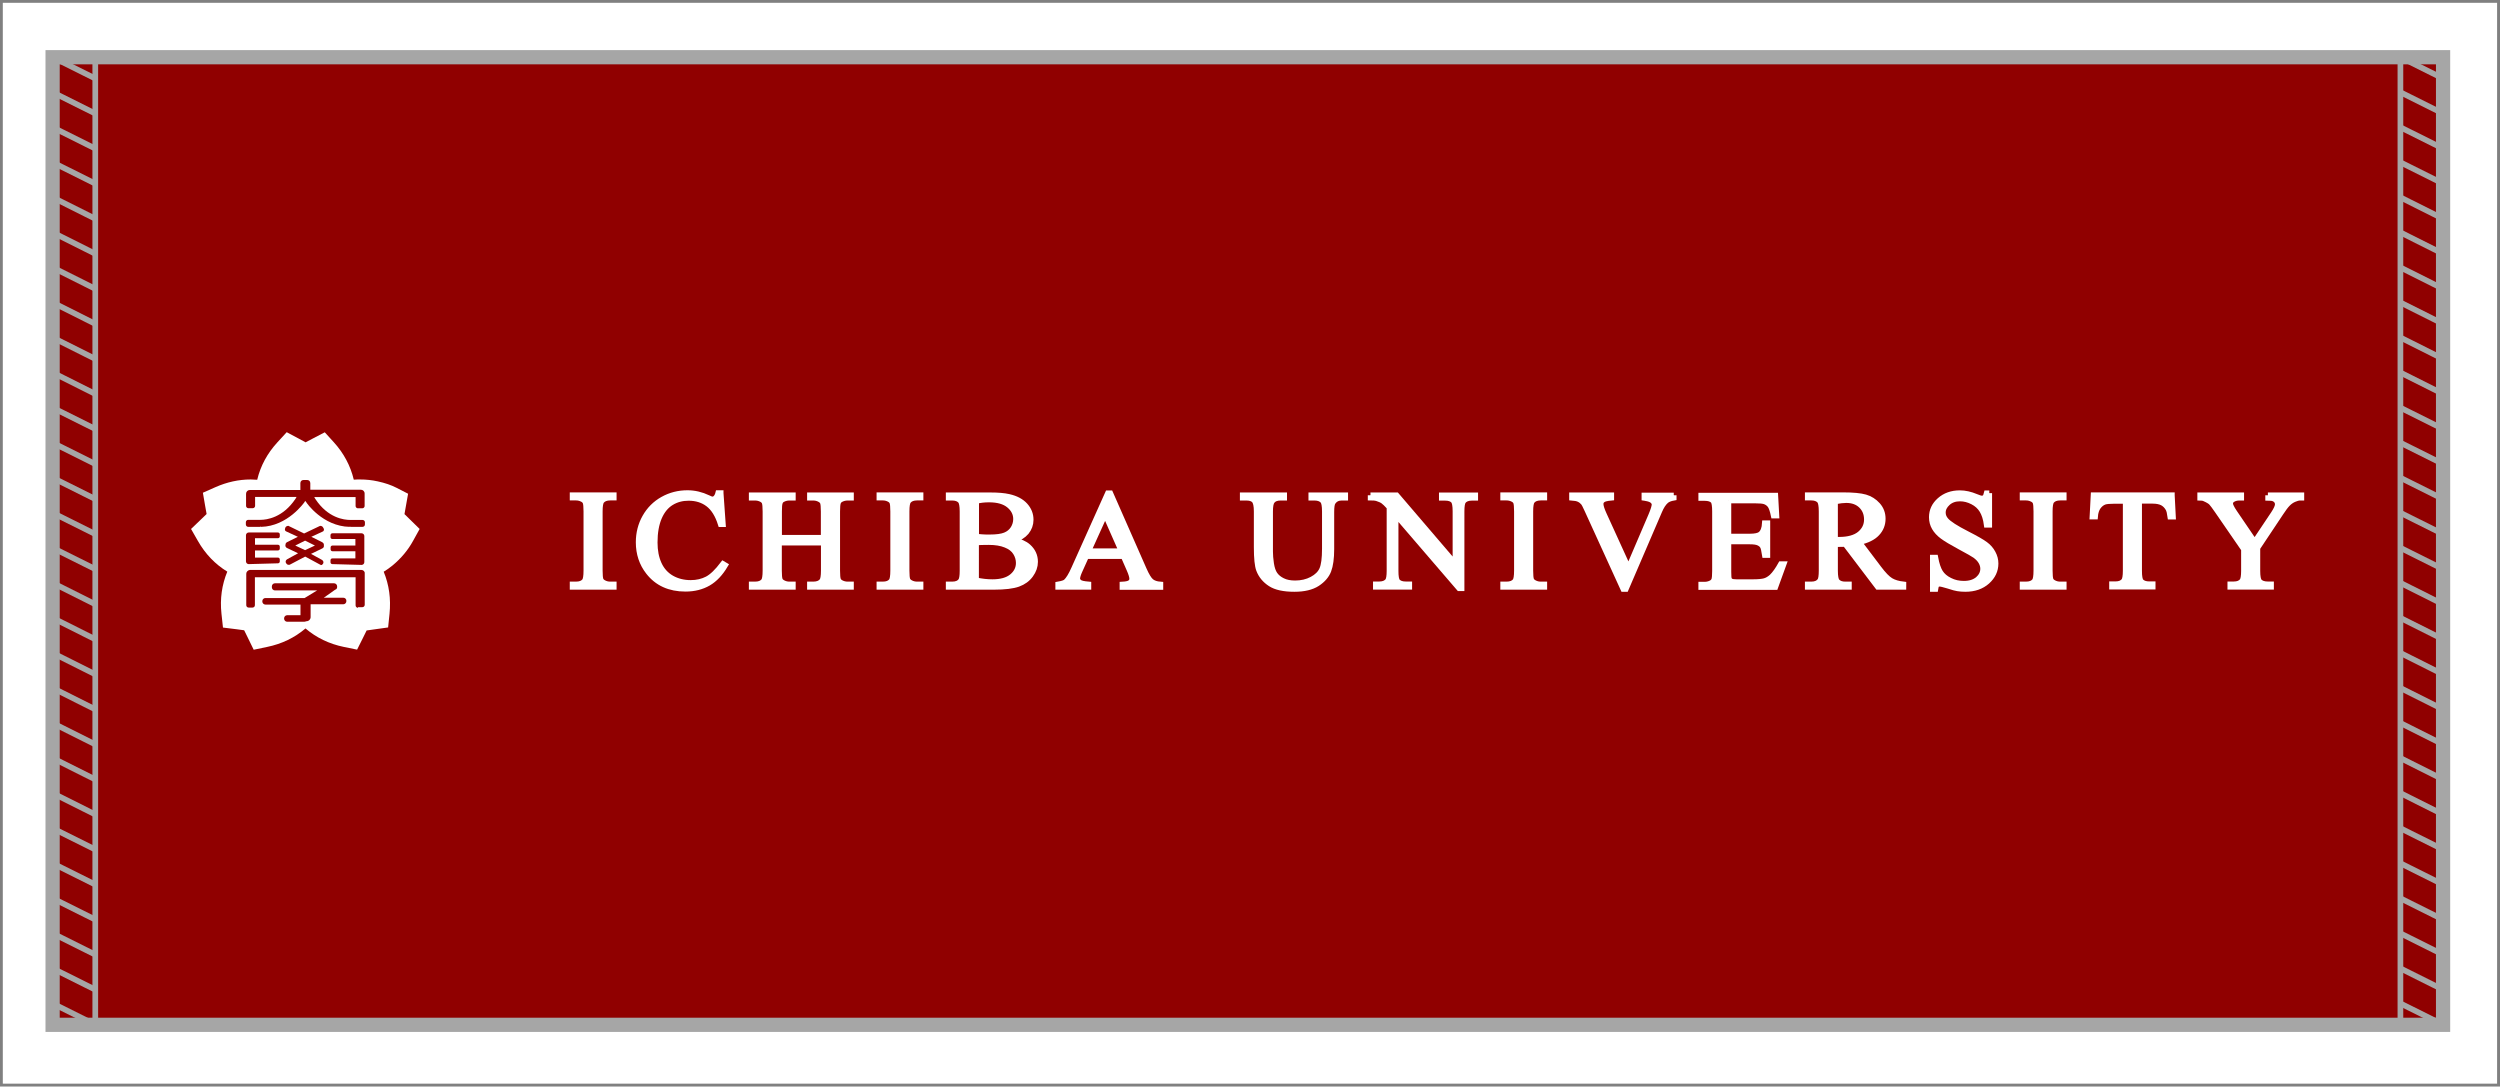 <?xml version="1.0" encoding="utf-8"?>
<!-- Generator: Adobe Illustrator 27.5.0, SVG Export Plug-In . SVG Version: 6.00 Build 0)  -->
<svg version="1.1" id="_x31_415" xmlns="http://www.w3.org/2000/svg" xmlns:xlink="http://www.w3.org/1999/xlink" x="0px" y="0px"
	 viewBox="0 0 2490.2 1082.3" style="enable-background:new 0 0 2490.2 1082.3;" xml:space="preserve">
<rect x="0" y="0" width="2490.2" height="1082.3" fill="#808080" stroke="none"/>
<style type="text/css">
	.st0{fill:#FFFFFF;}
	.st1{fill:#900000;}
	.st2{fill:#FFFFFF;stroke:#FFFFFF;stroke-width:5.514;stroke-miterlimit:10;}
	.st3{fill:none;stroke:#A6A6A6;stroke-width:5.669;stroke-miterlimit:10;}
	.st4{fill:none;stroke:#A6A6A6;stroke-width:14.173;stroke-miterlimit:10;}
</style>
<rect x="2.8" y="2.8" class="st0" width="2484.5" height="1076.6"/>
<g>
	<rect x="52.4" y="57" class="st1" width="2381.1" height="963.8"/>
	<g>
		<g>
			<path class="st0" d="M246.7,634.9c-0.9-1.9-1.9-3.8-2.8-5.7c-0.2-0.5-0.5-0.9-0.7-1.4c-2.5-0.3-4.9-0.7-7.4-1l-13.7-1.7
				l-1.5-13.8c-1.6-14.8,0.4-28.8,5.8-41.9c-12.1-7.4-21.9-17.6-29.3-30.6l-6.8-11.9l9.9-9.5c1.9-1.8,3.7-3.6,5.6-5.4
				c-0.5-2.6-0.9-5.2-1.4-7.8l-2.3-13.4l12.4-5.5c11.5-5.1,23.3-7.7,35.2-7.7c2.1,0,4.3,0.1,6.5,0.3c3.3-13.9,10.1-26.4,20.2-37.4
				l9.2-10l12,6.4l6.8,3.7c2.4-1.3,4.7-2.5,7.2-3.8l11.9-6.2l9,9.9c9.9,10.9,16.6,23.4,19.9,37.3c2.1-0.2,4.2-0.2,6.3-0.2
				c5.9,0,11.8,0.6,17.6,1.9c7.3,1.6,13.2,3.6,18.7,6.4l11.5,5.9l-3.6,20.3c1.9,1.8,15.1,14.8,15.1,14.8l-6.4,11.6
				c-5.1,9.4-12,17.6-20.4,24.6c-2.8,2.3-5.9,4.5-9,6.4c5.4,13.1,7.3,27.1,5.8,41.9l-1.4,13.6l-13.6,1.9c-2.6,0.4-7.8,1.1-7.8,1.1
				c-1.2,2.4-2.3,4.7-3.5,7.1l-6,12l-13.2-2.7c-14.6-3-27.4-9.2-38.2-18.4c-10.8,9.2-23.6,15.4-38.2,18.4l-13.4,2.8L246.7,634.9z"/>
		</g>
		<g>
			<path class="st1" d="M276.8,536.1c1.1,0,1.9-0.8,1.9-1.9v-1.9c0-1.1-0.8-1.9-1.9-1.9h-29.1c-1.3,0-2.7,1.1-2.7,2.7v26.1
				c0,1.3,1.1,2.7,2.7,2.7l29.1-0.8c1.1,0,1.9-0.8,1.9-1.9v-1.9c0-1.1-0.8-1.9-1.9-1.9H254v-7.1h22.8c1.1,0,1.9-0.8,1.9-1.9v-1.9
				c0-1.1-0.8-1.9-1.9-1.9H254v-6.5H276.8z"/>
			<path class="st1" d="M361.1,517.9h-11.4c-0.2,0-0.2,0-0.5,0h-0.3c-6.2,0-22.3-1.9-34.8-20.9l-1.1-1.9h41.2v9
				c0,1.1,1.1,2.2,2.2,2.2h4.6c1.1,0,2.2-1.1,2.2-2.2v-12.2c0-0.3,0-0.3,0-0.3c0-2.2-1.6-3.8-3.8-3.8h-50.3v-6.5
				c0-1.9-1.3-3.2-3.2-3.2h-3.5c-1.9,0-3.2,1.3-3.2,3.2v6.8h-50.3c-2.2,0-3.8,1.6-3.8,3.8V504c0,1.1,1.1,2.2,2.2,2.2h4.6
				c1.1,0,2.2-1.1,2.2-2.2v-9h41.3l-1.1,1.9c-12.5,18.7-28.5,20.9-34.8,20.9h-0.3c-0.2,0-0.2,0-0.5,0h-11.4c-1.3,0-2.4,1-2.4,2.4
				v2.2c0,1.3,1,2.4,2.4,2.4h11.6l1.1-0.3v0.3c26.6-0.6,42.9-24.2,43.2-24.5l0.8-1.4l1.1,1.4c0,0.3,16.3,24,43.2,24.5v-0.3l1.1,0.3
				h0.3l11.4,0c1.3,0,2.4-1,2.4-2.4v-2.2C363.5,519,362.5,517.9,361.1,517.9z"/>
			<path class="st1" d="M331.1,556.2c-1.1,0-1.9,0.8-1.9,1.9v1.9c0,1.1,0.8,1.9,1.9,1.9l29.1,0.8c1.3,0,2.7-1.1,2.7-2.7v-26.1
				c0-1.3-1.1-2.7-2.7-2.7h-29.1c-1.1,0-1.9,0.8-1.9,1.9v1.9c0,1.1,0.8,1.9,1.9,1.9H354v6.5h-22.8c-1.1,0-1.9,0.8-1.9,1.9v1.9
				c0,1.1,0.8,1.9,1.9,1.9H354v7.1H331.1z"/>
			<path class="st1" d="M322.5,526.6l-0.8-1.4c-0.5-0.9-1.6-1.4-2.7-1.4c-0.3,0-0.5,0.3-0.8,0.3l-15.3,7.3l-15-7.3
				c-0.3-0.3-0.5-0.3-0.8-0.3c-1.1,0-2.2,0.6-2.7,1.4l-0.5,1.4c-0.3,1.1,0,2.2,1.1,2.7l11.7,5.4l-10.9,5.4c-0.9,0.6-1.4,1.4-1.4,2.2
				v0.3c-0.5,1.3,0.3,2.7,1.4,3.2l11.1,5.3l-10.9,6c-1.4,0.8-1.9,2.4-1.1,3.8l0.3,0.3c0.5,0.9,1.3,1.4,2.4,1.4c0.6,0,1.1,0,1.4-0.3
				l15-7.9l15,8.1c0.6,0.3,0.8,0.3,1.4,0.3c0.5-0.2,0.8-0.6,1.1-1l0.3-0.3c0.8-1.4,0.3-3-1.1-3.8l-10.9-6l11.2-5.4
				c1.3-0.5,1.9-1.9,1.6-3.2v-0.8c-0.2-1.1-0.8-1.7-1.6-2.2l-10.9-5.4l11.7-5.4C322.5,528.8,323,527.7,322.5,526.6z M313.7,543.4
				l-9.8,4.6l-9.8-4.6l9.8-4.9L313.7,543.4z"/>
			<path class="st1" d="M320.2,563.1l-1.3,0.3C319.4,563.4,319.8,563.3,320.2,563.1z"/>
			<path class="st1" d="M320.3,563C320.3,563,320.3,563,320.3,563C320.2,563,320.2,563,320.3,563L320.3,563z"/>
			<path class="st1" d="M342.1,595.4h-19.6l11.6-8.2h0.3c0.9-0.5,1.4-1.3,1.4-2.4v-0.8c0-1.6-1.4-3-3-3h-59c-1.6,0-3,1.4-3,3v1.1
				c0,1.6,1.4,3,3,3h42.1l-12.5,7.6h-39.1c-1.6,0-3,1.4-3,3v0.5c0,1.6,1.4,3,3,3h35v10.6H286c-1.6,0-3,1.4-3,3v0.5c0,1.6,1.4,3,3,3
				h16.7l0-0.1c0.2,0,0.5,0.1,0.7,0.1l1.9-0.5c2.2,0,4.1-1.9,4.1-4.1V603v-1.1h32.6c1.6,0,3-1.4,3-3v-0.5
				C345.1,596.8,343.7,595.4,342.1,595.4z"/>
			<path class="st1" d="M360,567.7H248.8c-1.9,0.3-3.5,1.9-3.5,3.8v31.3c0,1.3,1,2.4,2.4,2.4h3.8c1.3,0,2.4-1,2.4-2.4V575h100.3v28
				c0,1.3,1,2.4,2.4,2.4h0v-0.6h4.3c1.3,0,2.4-1,2.4-2.4v-31.3C363.5,569.3,361.9,567.7,360,567.7z"/>
		</g>
	</g>
	<g>
		<path class="st2" d="M611.4,582.1v2.5h-41.1v-2.5h3.4c4,0,6.8-1.1,8.6-3.3c1.1-1.4,1.7-4.9,1.7-10.4v-59c0-4.6-0.3-7.7-0.9-9.2
			c-0.5-1.1-1.4-2.1-2.9-2.9c-2.1-1.1-4.2-1.6-6.5-1.6h-3.4v-2.5h41.1v2.5h-3.5c-3.9,0-6.8,1.1-8.6,3.3c-1.2,1.4-1.8,4.9-1.8,10.4
			v59c0,4.6,0.3,7.7,0.9,9.2c0.5,1.1,1.5,2.1,3,2.9c2,1.1,4.2,1.6,6.4,1.6H611.4z"/>
		<path class="st2" d="M717.9,491.2l2.2,31h-2.2c-2.9-9.3-7.1-16-12.5-20.1c-5.4-4.1-11.9-6.1-19.5-6.1c-6.4,0-12.1,1.5-17.2,4.6
			c-5.1,3.1-9.2,8-12.1,14.7c-2.9,6.7-4.4,15.1-4.4,25.1c0,8.3,1.4,15.4,4.2,21.5s7,10.7,12.5,13.9c5.6,3.2,12,4.8,19.1,4.8
			c6.2,0,11.7-1.3,16.5-3.8c4.8-2.5,10-7.6,15.7-15.1l2.2,1.3c-4.8,8.1-10.4,14.1-16.8,17.8s-14,5.7-22.8,5.7
			c-15.9,0-28.2-5.6-36.9-16.8c-6.5-8.3-9.8-18.2-9.8-29.5c0-9.1,2.1-17.5,6.4-25.1c4.3-7.6,10.2-13.5,17.7-17.7
			c7.5-4.2,15.7-6.3,24.6-6.3c6.9,0,13.8,1.6,20.5,4.8c2,1,3.4,1.5,4.2,1.5c1.3,0,2.4-0.4,3.3-1.3c1.2-1.2,2.1-2.9,2.6-5H717.9z"/>
		<path class="st2" d="M775.9,535.6h44.5v-26.1c0-4.7-0.3-7.7-0.9-9.2c-0.5-1.1-1.5-2.1-3-2.9c-2-1.1-4.2-1.6-6.4-1.6h-3.4v-2.5h41
			v2.5h-3.4c-2.3,0-4.4,0.5-6.4,1.5c-1.5,0.7-2.5,1.8-3.1,3.3c-0.5,1.5-0.8,4.4-0.8,8.9v58.9c0,4.6,0.3,7.7,0.9,9.2
			c0.5,1.1,1.4,2.1,2.9,2.9c2.1,1.1,4.2,1.6,6.5,1.6h3.4v2.5h-41v-2.5h3.4c3.9,0,6.8-1.1,8.6-3.3c1.2-1.4,1.8-4.9,1.8-10.4v-27.8
			h-44.5v27.8c0,4.6,0.3,7.7,0.9,9.2c0.5,1.1,1.5,2.1,3,2.9c2,1.1,4.2,1.6,6.4,1.6h3.5v2.5h-41.1v-2.5h3.4c4,0,6.8-1.1,8.6-3.3
			c1.1-1.4,1.7-4.9,1.7-10.4v-58.9c0-4.7-0.3-7.7-0.9-9.2c-0.5-1.1-1.4-2.1-2.9-2.9c-2.1-1.1-4.2-1.6-6.5-1.6h-3.4v-2.5h41.1v2.5
			h-3.5c-2.3,0-4.4,0.5-6.4,1.5c-1.5,0.7-2.5,1.8-3,3.3c-0.6,1.5-0.8,4.4-0.8,8.9V535.6z"/>
		<path class="st2" d="M917,582.1v2.5h-41.1v-2.5h3.4c4,0,6.8-1.1,8.6-3.3c1.1-1.4,1.7-4.9,1.7-10.4v-59c0-4.6-0.3-7.7-0.9-9.2
			c-0.5-1.1-1.4-2.1-2.9-2.9c-2.1-1.1-4.2-1.6-6.5-1.6h-3.4v-2.5H917v2.5h-3.5c-3.9,0-6.8,1.1-8.6,3.3c-1.2,1.4-1.8,4.9-1.8,10.4v59
			c0,4.6,0.3,7.7,0.9,9.2c0.5,1.1,1.5,2.1,3,2.9c2,1.1,4.2,1.6,6.4,1.6H917z"/>
		<path class="st2" d="M1009.3,538c6.6,1.3,11.6,3.5,14.9,6.5c4.6,4.1,6.9,9.2,6.9,15.1c0,4.5-1.5,8.9-4.5,13
			c-3,4.2-7.2,7.2-12.4,9.1c-5.3,1.9-13.3,2.9-24.1,2.9h-45.2v-2.5h3.6c4,0,6.9-1.2,8.6-3.6c1.1-1.6,1.6-4.9,1.6-10v-59
			c0-5.7-0.7-9.2-2-10.7c-1.8-2-4.6-3-8.2-3h-3.6v-2.5h41.4c7.7,0,13.9,0.5,18.6,1.6c7.1,1.6,12.5,4.5,16.2,8.6
			c3.7,4.1,5.6,8.8,5.6,14.2c0,4.6-1.5,8.7-4.4,12.3C1019.3,533.5,1015,536.2,1009.3,538z M972.3,534.3c1.7,0.3,3.7,0.6,6,0.7
			c2.2,0.2,4.7,0.2,7.4,0.2c6.9,0,12.1-0.7,15.5-2.1c3.5-1.4,6.1-3.6,8-6.5c1.8-2.9,2.8-6.1,2.8-9.6c0-5.3-2.3-9.9-6.9-13.7
			c-4.6-3.8-11.2-5.7-20-5.7c-4.7,0-9,0.5-12.7,1.5V534.3z M972.3,578c5.5,1.2,10.9,1.8,16.2,1.8c8.5,0,15-1.8,19.5-5.5
			c4.5-3.7,6.7-8.2,6.7-13.6c0-3.5-1-7-3-10.2c-2-3.3-5.3-5.9-9.9-7.7c-4.6-1.9-10.2-2.8-17-2.8c-2.9,0-5.4,0-7.5,0.1
			c-2.1,0.1-3.7,0.2-5,0.5V578z"/>
		<path class="st2" d="M1119.1,554H1082l-6.5,14.4c-1.6,3.5-2.4,6.2-2.4,7.9c0,1.4,0.7,2.6,2.1,3.7c1.4,1.1,4.4,1.7,9,2.1v2.5H1054
			v-2.5c4-0.7,6.6-1.5,7.8-2.6c2.4-2.2,5.1-6.5,8-13.1l33.7-75.1h2.5l33.4,75.9c2.7,6.1,5.1,10.1,7.3,11.9s5.2,2.8,9.2,3.1v2.5H1118
			v-2.5c3.8-0.2,6.4-0.8,7.7-1.8c1.3-1,2-2.3,2-3.8c0-2-0.9-5.1-2.8-9.4L1119.1,554z M1117.1,549l-16.3-36.9l-16.7,36.9H1117.1z"/>
		<path class="st2" d="M1306.1,495.8v-2.5h33.9v2.5h-3.6c-3.8,0-6.7,1.5-8.7,4.5c-1,1.4-1.5,4.6-1.5,9.7v37c0,9.2-1,16.3-2.9,21.3
			s-5.7,9.4-11.2,13c-5.6,3.6-13.2,5.4-22.8,5.4c-10.5,0-18.4-1.7-23.8-5.2c-5.4-3.5-9.3-8.1-11.5-13.9c-1.5-4-2.3-11.5-2.3-22.5
			v-35.7c0-5.6-0.8-9.3-2.4-11c-1.6-1.8-4.3-2.6-7.9-2.6h-3.6v-2.5h41.4v2.5h-3.7c-4,0-6.8,1.2-8.5,3.6c-1.2,1.6-1.8,5-1.8,10.1
			v39.8c0,3.5,0.3,7.6,1,12.2c0.7,4.6,1.9,8.1,3.7,10.7c1.8,2.6,4.4,4.7,7.7,6.3c3.4,1.7,7.5,2.5,12.4,2.5c6.3,0,11.9-1.3,16.8-3.9
			c4.9-2.6,8.3-5.9,10.1-10c1.8-4.1,2.7-10.9,2.7-20.6v-37c0-5.7-0.7-9.3-2-10.7c-1.8-2-4.6-3-8.2-3H1306.1z"/>
		<path class="st2" d="M1365.1,493.3h26l58.6,68.5v-52.6c0-5.6-0.7-9.1-2-10.5c-1.7-1.9-4.5-2.8-8.3-2.8h-3.3v-2.5h33.4v2.5h-3.4
			c-4.1,0-6.9,1.2-8.6,3.5c-1,1.4-1.6,4.7-1.6,9.8V586h-2.5l-63.2-73.5v56.2c0,5.6,0.6,9.1,1.9,10.5c1.8,1.9,4.5,2.8,8.3,2.8h3.4
			v2.5h-33.4v-2.5h3.3c4.1,0,7-1.2,8.7-3.5c1-1.4,1.6-4.7,1.6-9.8v-63.5c-2.8-3.1-4.9-5.1-6.3-6.1c-1.4-1-3.5-1.9-6.3-2.8
			c-1.4-0.4-3.4-0.6-6.2-0.6V493.3z"/>
		<path class="st2" d="M1538.3,582.1v2.5h-41.1v-2.5h3.4c4,0,6.8-1.1,8.6-3.3c1.1-1.4,1.7-4.9,1.7-10.4v-59c0-4.6-0.3-7.7-0.9-9.2
			c-0.5-1.1-1.4-2.1-2.9-2.9c-2.1-1.1-4.2-1.6-6.5-1.6h-3.4v-2.5h41.1v2.5h-3.5c-3.9,0-6.8,1.1-8.6,3.3c-1.2,1.4-1.8,4.9-1.8,10.4
			v59c0,4.6,0.3,7.7,0.9,9.2c0.5,1.1,1.5,2.1,3,2.9c2,1.1,4.2,1.6,6.4,1.6H1538.3z"/>
		<path class="st2" d="M1667.2,493.3v2.5c-3.4,0.6-6,1.6-7.7,3.1c-2.5,2.2-4.7,5.6-6.6,10.1l-33.4,77.7h-2.6l-35.9-78.7
			c-1.8-4-3.1-6.5-3.9-7.4c-1.2-1.4-2.6-2.5-4.3-3.3c-1.7-0.8-4-1.3-7-1.5v-2.5h39.2v2.5c-4.4,0.4-7.3,1.1-8.6,2.2c-1.3,1-2,2.4-2,4
			c0,2.2,1.1,5.7,3.3,10.5l24.4,53.5l22.6-52.8c2.2-5.2,3.3-8.8,3.3-10.8c0-1.3-0.7-2.5-2-3.7c-1.4-1.2-3.7-2-6.9-2.5
			c-0.2,0-0.6-0.1-1.2-0.2v-2.5H1667.2z"/>
		<path class="st2" d="M1721.7,498.3v36.1h21.1c5.5,0,9.1-0.8,11-2.4c2.4-2.1,3.8-5.7,4.1-10.9h2.6v31.8h-2.6
			c-0.7-4.4-1.3-7.3-2-8.5c-0.8-1.6-2.2-2.8-4.2-3.7c-1.9-0.9-4.9-1.3-8.9-1.3h-21.1v30.1c0,4,0.2,6.5,0.6,7.4c0.4,0.9,1,1.6,2,2.1
			c0.9,0.5,2.7,0.8,5.4,0.8h16.3c5.4,0,9.4-0.4,11.8-1.1c2.4-0.7,4.8-2.1,7.1-4.2c2.9-2.8,5.9-7,9-12.6h2.8l-8.3,22.9h-73.9v-2.5
			h3.4c2.3,0,4.4-0.5,6.4-1.5c1.5-0.7,2.5-1.8,3.1-3.2c0.5-1.4,0.8-4.4,0.8-8.8v-59.3c0-5.8-0.6-9.4-1.8-10.7
			c-1.7-1.8-4.5-2.7-8.5-2.7h-3.4v-2.5h73.9l1.1,20h-2.8c-1-4.8-2.1-8.1-3.3-9.9c-1.2-1.8-3-3.2-5.3-4.1c-1.9-0.7-5.2-1-10-1H1721.7
			z"/>
		<path class="st2" d="M1896,584.6h-25.6l-32.4-42.7c-2.4,0.1-4.4,0.1-5.9,0.1c-0.6,0-1.3,0-2,0c-0.7,0-1.4-0.1-2.2-0.1v26.5
			c0,5.7,0.7,9.3,2,10.7c1.8,2,4.5,3,8.1,3h3.7v2.5h-41.1v-2.5h3.6c4.1,0,7-1.3,8.7-3.8c1-1.4,1.5-4.7,1.5-9.9v-59
			c0-5.7-0.7-9.3-2-10.7c-1.8-2-4.6-3-8.2-3h-3.6v-2.5h34.9c10.2,0,17.7,0.7,22.5,2.1c4.8,1.4,8.9,4,12.3,7.8
			c3.4,3.8,5.1,8.3,5.1,13.6c0,5.6-1.9,10.5-5.8,14.6c-3.8,4.1-9.8,7-17.8,8.8l19.8,26.2c4.5,6,8.4,10,11.7,12
			c3.3,2,7.5,3.2,12.7,3.8V584.6z M1827.9,537.6c0.9,0,1.7,0,2.3,0s1.2,0,1.6,0c9.1,0,16-1.9,20.7-5.7c4.6-3.8,7-8.6,7-14.4
			c0-5.7-1.9-10.3-5.6-13.9c-3.7-3.6-8.7-5.4-14.9-5.4c-2.7,0-6.4,0.4-11.1,1.3V537.6z"/>
		<path class="st2" d="M1981.5,491.2v31.6h-2.6c-0.8-6.1-2.4-10.9-4.6-14.5c-2.2-3.6-5.3-6.4-9.4-8.5s-8.2-3.2-12.6-3.2
			c-4.9,0-9,1.4-12.2,4.3c-3.2,2.9-4.8,6.1-4.8,9.7c0,2.8,1,5.3,3,7.6c2.9,3.4,9.9,7.9,20.9,13.5c9,4.6,15.1,8.1,18.3,10.5
			c3.3,2.4,5.8,5.3,7.6,8.7c1.8,3.3,2.7,6.8,2.7,10.4c0,6.9-2.8,12.9-8.4,17.9c-5.6,5-12.9,7.5-21.7,7.5c-2.8,0-5.4-0.2-7.8-0.6
			c-1.5-0.2-4.5-1-9.1-2.5c-4.6-1.4-7.5-2.1-8.7-2.1c-1.2,0-2.1,0.3-2.8,1c-0.7,0.7-1.2,2.1-1.5,4.2h-2.6v-31.3h2.6
			c1.2,6.6,2.9,11.5,4.9,14.7c2.1,3.3,5.2,6,9.5,8.1c4.3,2.2,8.9,3.2,14,3.2c5.9,0,10.5-1.5,14-4.4c3.4-3,5.1-6.5,5.1-10.5
			c0-2.2-0.6-4.5-1.9-6.8c-1.3-2.3-3.3-4.4-6-6.4c-1.8-1.3-6.9-4.2-15.1-8.6c-8.2-4.4-14-7.9-17.5-10.5c-3.5-2.6-6.1-5.5-7.9-8.6
			c-1.8-3.1-2.7-6.6-2.7-10.4c0-6.6,2.6-12.2,7.9-16.9c5.3-4.7,12-7.1,20.1-7.1c5.1,0,10.5,1.2,16.2,3.6c2.6,1.1,4.5,1.7,5.6,1.7
			c1.2,0,2.2-0.3,3-1c0.8-0.7,1.4-2.1,1.9-4.2H1981.5z"/>
		<path class="st2" d="M2055.7,582.1v2.5h-41.1v-2.5h3.4c4,0,6.8-1.1,8.6-3.3c1.1-1.4,1.7-4.9,1.7-10.4v-59c0-4.6-0.3-7.7-0.9-9.2
			c-0.5-1.1-1.4-2.1-2.9-2.9c-2.1-1.1-4.2-1.6-6.5-1.6h-3.4v-2.5h41.1v2.5h-3.5c-3.9,0-6.8,1.1-8.6,3.3c-1.2,1.4-1.8,4.9-1.8,10.4
			v59c0,4.6,0.3,7.7,0.9,9.2c0.5,1.1,1.5,2.1,3,2.9c2,1.1,4.2,1.6,6.4,1.6H2055.7z"/>
		<path class="st2" d="M2163.4,493.3l1.1,21.4h-2.7c-0.5-3.8-1.2-6.5-2.1-8.1c-1.5-2.6-3.4-4.5-5.8-5.8c-2.4-1.2-5.6-1.9-9.6-1.9
			h-13.5v69.7c0,5.6,0.6,9.1,1.9,10.5c1.8,1.9,4.5,2.8,8.3,2.8h3.3v2.5h-40.6v-2.5h3.4c4.1,0,6.9-1.2,8.6-3.5c1-1.4,1.6-4.7,1.6-9.8
			V499h-11.5c-4.5,0-7.7,0.3-9.5,0.9c-2.5,0.9-4.5,2.5-6.3,4.9c-1.7,2.4-2.8,5.7-3.1,9.8h-2.7l1.1-21.4H2163.4z"/>
		<path class="st2" d="M2259,493.3h33.4v2.5h-1.8c-1.2,0-3,0.5-5.4,1.5c-2.4,1-4.5,2.5-6.4,4.4c-1.9,1.9-4.3,5.1-7.1,9.4l-23.1,34.7
			v22.9c0,5.6,0.7,9.1,2,10.5c1.8,1.9,4.6,2.8,8.5,2.8h3.1v2.5h-40.7v-2.5h3.4c4.1,0,6.9-1.2,8.6-3.5c1-1.4,1.6-4.7,1.6-9.8v-21.6
			l-26.3-38.2c-3.1-4.5-5.2-7.3-6.3-8.4c-1.1-1.1-3.4-2.5-6.9-4c-0.9-0.4-2.3-0.7-4.1-0.7v-2.5h41v2.5h-2.1c-2.2,0-4.3,0.5-6.1,1.5
			c-1.9,1-2.8,2.5-2.8,4.4c0,1.6,1.4,4.5,4.3,8.8l20,29.4l18.8-28.1c2.8-4.2,4.2-7.4,4.2-9.4c0-1.3-0.3-2.4-1-3.4
			c-0.7-1-1.7-1.8-2.9-2.3s-3.2-0.8-5.7-0.8V493.3z"/>
	</g>
</g>
<g>
	<g>
		<rect x="52.4" y="57" class="st3" width="42.5" height="963.8"/>
		<line class="st3" x1="52.4" y1="57" x2="94.9" y2="78.2"/>
		<line class="st3" x1="52.4" y1="91.9" x2="94.9" y2="113.1"/>
		<line class="st3" x1="52.4" y1="126.8" x2="94.9" y2="148"/>
		<line class="st3" x1="52.4" y1="161.7" x2="94.9" y2="182.9"/>
		<line class="st3" x1="52.4" y1="196.6" x2="94.9" y2="217.9"/>
		<line class="st3" x1="52.4" y1="231.5" x2="94.9" y2="252.8"/>
		<line class="st3" x1="52.4" y1="266.4" x2="94.9" y2="287.7"/>
		<line class="st3" x1="52.4" y1="301.3" x2="94.9" y2="322.6"/>
		<line class="st3" x1="52.4" y1="336.2" x2="94.9" y2="357.5"/>
		<line class="st3" x1="52.4" y1="371.1" x2="94.9" y2="392.4"/>
		<line class="st3" x1="52.4" y1="406.1" x2="94.9" y2="427.3"/>
		<line class="st3" x1="52.4" y1="441" x2="94.9" y2="462.2"/>
		<line class="st3" x1="52.4" y1="475.9" x2="94.9" y2="497.1"/>
		<line class="st3" x1="52.4" y1="510.8" x2="94.9" y2="532"/>
		<line class="st3" x1="52.4" y1="545.7" x2="94.9" y2="566.9"/>
		<line class="st3" x1="52.4" y1="580.6" x2="94.9" y2="601.9"/>
		<line class="st3" x1="52.4" y1="615.5" x2="94.9" y2="636.8"/>
		<line class="st3" x1="52.4" y1="650.4" x2="94.9" y2="671.7"/>
		<line class="st3" x1="52.4" y1="685.3" x2="94.9" y2="706.6"/>
		<line class="st3" x1="52.4" y1="720.2" x2="94.9" y2="741.5"/>
		<line class="st3" x1="52.4" y1="755.1" x2="94.9" y2="776.4"/>
		<line class="st3" x1="52.4" y1="790" x2="94.9" y2="811.3"/>
		<line class="st3" x1="52.4" y1="825" x2="94.9" y2="846.2"/>
		<line class="st3" x1="52.4" y1="859.9" x2="94.9" y2="881.1"/>
		<line class="st3" x1="52.4" y1="894.8" x2="94.9" y2="916"/>
		<line class="st3" x1="52.4" y1="929.7" x2="94.9" y2="950.9"/>
		<line class="st3" x1="52.4" y1="964.6" x2="94.9" y2="985.8"/>
		<line class="st3" x1="52.4" y1="999.5" x2="94.9" y2="1020.7"/>
		<rect x="2391" y="57" class="st3" width="42.5" height="963.8"/>
		<line class="st3" x1="2391" y1="57" x2="2433.5" y2="78.2"/>
		<line class="st3" x1="2391" y1="91.9" x2="2433.5" y2="113.1"/>
		<line class="st3" x1="2391" y1="126.8" x2="2433.5" y2="148"/>
		<line class="st3" x1="2391" y1="161.7" x2="2433.5" y2="182.9"/>
		<line class="st3" x1="2391" y1="196.6" x2="2433.5" y2="217.9"/>
		<line class="st3" x1="2391" y1="231.5" x2="2433.5" y2="252.8"/>
		<line class="st3" x1="2391" y1="266.4" x2="2433.5" y2="287.7"/>
		<line class="st3" x1="2391" y1="301.3" x2="2433.5" y2="322.6"/>
		<line class="st3" x1="2391" y1="336.2" x2="2433.5" y2="357.5"/>
		<line class="st3" x1="2391" y1="371.1" x2="2433.5" y2="392.4"/>
		<line class="st3" x1="2391" y1="406.1" x2="2433.5" y2="427.3"/>
		<line class="st3" x1="2391" y1="441" x2="2433.5" y2="462.2"/>
		<line class="st3" x1="2391" y1="475.9" x2="2433.5" y2="497.1"/>
		<line class="st3" x1="2391" y1="510.8" x2="2433.5" y2="532"/>
		<line class="st3" x1="2391" y1="545.7" x2="2433.5" y2="566.9"/>
		<line class="st3" x1="2391" y1="580.6" x2="2433.5" y2="601.9"/>
		<line class="st3" x1="2391" y1="615.5" x2="2433.5" y2="636.8"/>
		<line class="st3" x1="2391" y1="650.4" x2="2433.5" y2="671.7"/>
		<line class="st3" x1="2391" y1="685.3" x2="2433.5" y2="706.6"/>
		<line class="st3" x1="2391" y1="720.2" x2="2433.5" y2="741.5"/>
		<line class="st3" x1="2391" y1="755.1" x2="2433.5" y2="776.4"/>
		<line class="st3" x1="2391" y1="790" x2="2433.5" y2="811.3"/>
		<line class="st3" x1="2391" y1="825" x2="2433.5" y2="846.2"/>
		<line class="st3" x1="2391" y1="859.9" x2="2433.5" y2="881.1"/>
		<line class="st3" x1="2391" y1="894.8" x2="2433.5" y2="916"/>
		<line class="st3" x1="2391" y1="929.7" x2="2433.5" y2="950.9"/>
		<line class="st3" x1="2391" y1="964.6" x2="2433.5" y2="985.8"/>
		<line class="st3" x1="2391" y1="999.5" x2="2433.5" y2="1020.7"/>
	</g>
	<rect x="52.4" y="57" class="st4" width="2381.1" height="963.8"/>
</g>
</svg>
